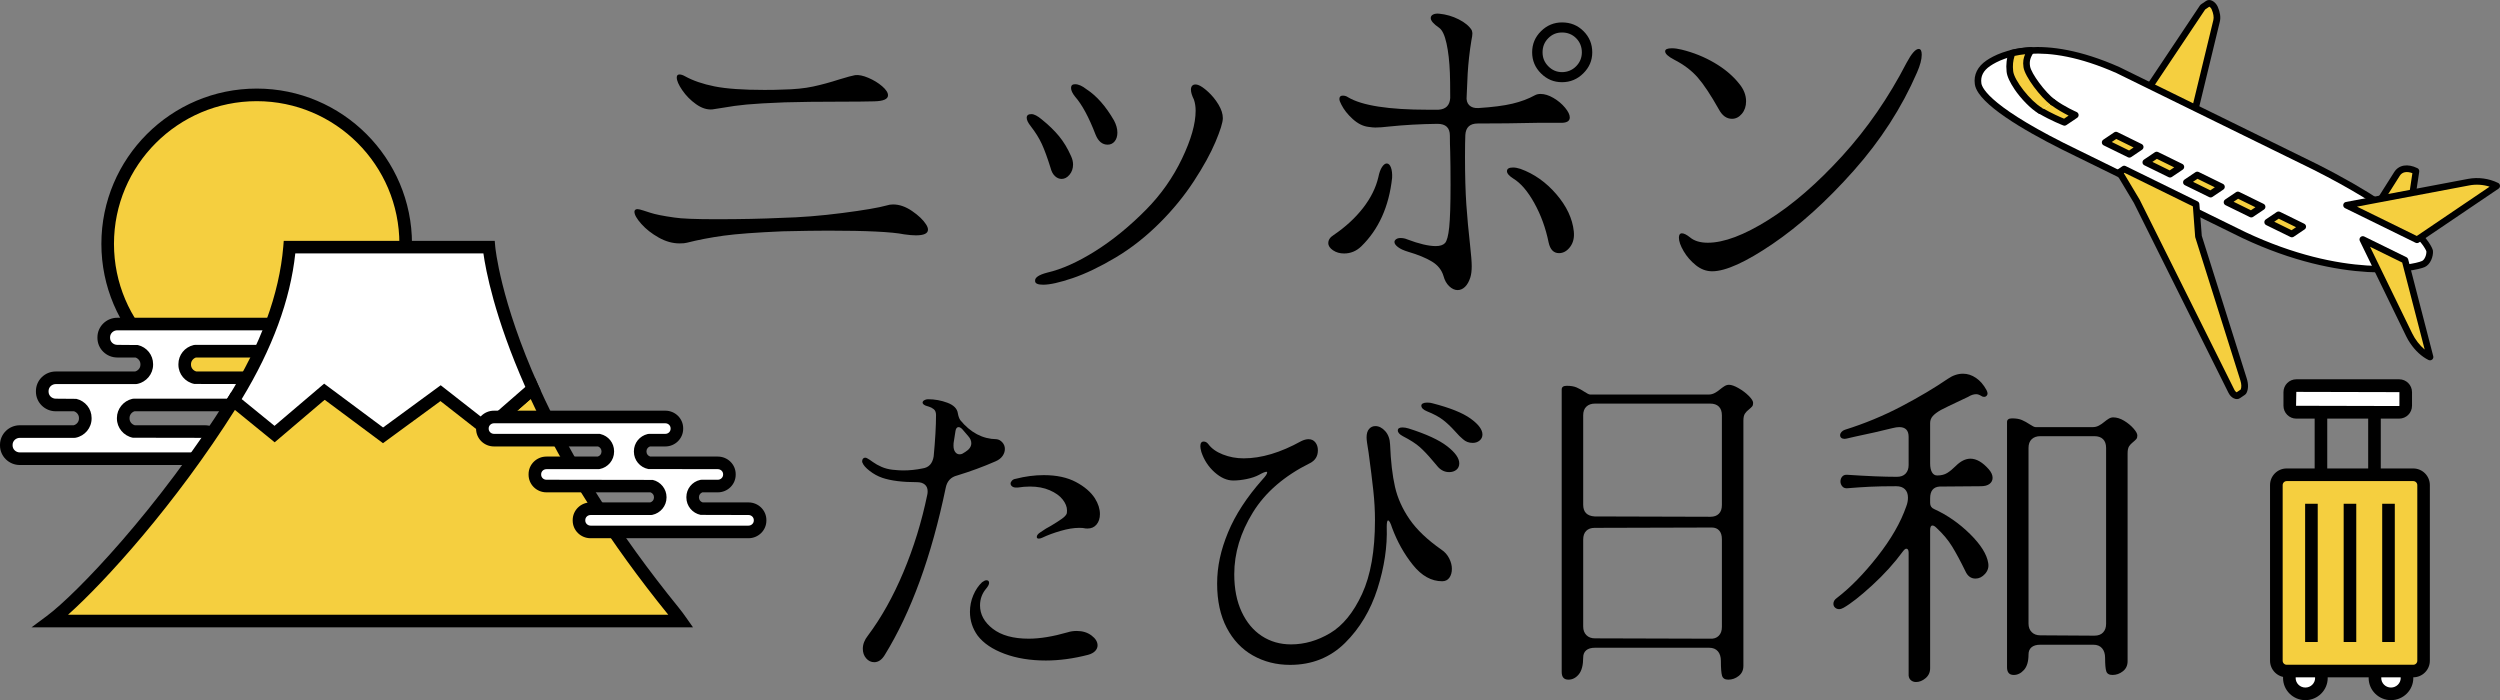 <?xml version="1.0" encoding="UTF-8"?> <svg xmlns="http://www.w3.org/2000/svg" id="uuid-da5651f5-6736-49b2-abe2-5b2c53471e7c" data-name="レイヤー 2" viewBox="0 0 595.52 166.78"><rect x="0" y="0" width="595.52" height="166.78" fill="#808080" stroke="none"/><defs><style> .uuid-49aebaa8-e51a-4892-b773-064da42a22e0 { fill: #fff; } .uuid-0449ea57-89fa-4264-850e-4c07e9ef5665 { isolation: isolate; } .uuid-1737e5b5-564a-40f8-8363-b778fccf01d3 { fill: #f5cf3f; } </style></defs><g id="uuid-470d0b23-432e-41d1-b202-a1a61ab0e14d" data-name="object"><g><g><g><path class="uuid-1737e5b5-564a-40f8-8363-b778fccf01d3" d="M96.64,58.1c0,19.6-15.89,35.5-35.49,35.5s-35.5-15.9-35.5-35.5,15.9-35.49,35.5-35.49,35.49,15.88,35.49,35.49Z"></path><path d="M61.15,95.09c-20.4,0-37-16.6-37-37S40.74,21.1,61.15,21.1s36.99,16.59,36.99,36.99-16.59,37-36.99,37ZM61.15,24.1c-18.75,0-34,15.25-34,33.99s15.25,34,34,34,33.99-15.25,33.99-34-15.25-33.99-33.99-33.99Z"></path></g><g class="uuid-0449ea57-89fa-4264-850e-4c07e9ef5665"><path class="uuid-49aebaa8-e51a-4892-b773-064da42a22e0" d="M4.73,102.8h13c1.47-.3,2.58-1.58,2.58-3.1v-.15c0-1.49-1.06-2.74-2.48-3.08h-4.54c-1.78,0-3.23-1.42-3.23-3.16v-.16c0-1.74,1.45-3.16,3.23-3.16h19.06c1.49-.29,2.6-1.57,2.6-3.1v-.15c0-1.48-1.06-2.74-2.48-3.08h-4.53c-1.79,0-3.23-1.42-3.23-3.16v-.15c0-1.74,1.45-3.16,3.23-3.16h47.83c1.78,0,3.23,1.43,3.23,3.16v.15c0,1.74-1.45,3.16-3.23,3.16h-29.29c-1.42.33-2.48,1.59-2.48,3.08v.15c0,1.53,1.12,2.82,2.6,3.1h14.53c1.78,0,3.22,1.42,3.22,3.16v.16c0,1.74-1.45,3.16-3.22,3.16h-29.3c-1.41.33-2.48,1.59-2.48,3.08v.15c0,1.52,1.11,2.8,2.58,3.1h16.87c1.78,0,3.23,1.42,3.23,3.16v.15c0,1.74-1.46,3.16-3.23,3.16H4.73c-1.78,0-3.23-1.42-3.23-3.16v-.15c0-1.74,1.46-3.16,3.23-3.16Z"></path><path d="M48.82,110.77H4.73c-2.61,0-4.73-2.09-4.73-4.66v-.15c0-2.57,2.12-4.66,4.73-4.66h12.83c.73-.2,1.25-.86,1.25-1.6v-.15c0-.71-.49-1.35-1.18-1.58h-4.34c-2.61,0-4.73-2.09-4.73-4.66v-.16c0-2.57,2.12-4.66,4.73-4.66h18.89c.74-.2,1.27-.85,1.27-1.6v-.15c0-.71-.49-1.35-1.18-1.58h-4.33c-2.61,0-4.73-2.09-4.73-4.66v-.15c0-2.57,2.12-4.66,4.73-4.66h47.83c2.61,0,4.73,2.09,4.73,4.66v.15c0,2.57-2.12,4.66-4.73,4.66h-29.09c-.69.23-1.18.87-1.18,1.58v.15c0,.75.53,1.4,1.27,1.6h14.37c2.6,0,4.72,2.09,4.72,4.66v.16c0,2.57-2.12,4.66-4.72,4.66h-29.1c-.69.23-1.18.87-1.18,1.58v.15c0,.74.52,1.39,1.26,1.6h16.7c2.61,0,4.73,2.09,4.73,4.66v.15c0,2.57-2.12,4.66-4.73,4.66ZM4.73,104.3c-.96,0-1.73.75-1.73,1.66v.15c0,.92.78,1.66,1.73,1.66h44.08c.96,0,1.73-.75,1.73-1.66v-.15c0-.92-.78-1.66-1.73-1.66l-17.17-.03c-2.19-.44-3.79-2.37-3.79-4.57v-.15c0-2.13,1.53-4.04,3.64-4.54l.34-.04h29.3c.95,0,1.72-.75,1.72-1.66v-.16c0-.91-.77-1.66-1.72-1.66l-14.82-.03c-2.21-.43-3.81-2.35-3.81-4.58v-.15c0-2.17,1.49-4.04,3.64-4.54l.34-.04h29.29c.95,0,1.73-.75,1.73-1.66v-.15c0-.92-.78-1.66-1.73-1.66H27.95c-.96,0-1.73.75-1.73,1.66v.15c0,.92.78,1.66,1.73,1.66l4.88.04c2.14.5,3.64,2.37,3.64,4.54v.15c0,2.22-1.61,4.15-3.82,4.58l-.28.03H13.3c-.95,0-1.73.74-1.73,1.66v.16c0,.92.78,1.66,1.73,1.66l4.88.04c2.14.5,3.64,2.36,3.64,4.54v.15c0,2.21-1.59,4.13-3.78,4.57l-.3.03H4.73Z"></path></g><g><g><path class="uuid-1737e5b5-564a-40f8-8363-b778fccf01d3" d="M160.42,145.57c-16.65-20.5-27.02-38.66-33.47-52.99l-11.07,9.64-8.7-10.8-13.27,9.62-13.66-8.91-16.03,7.72-8.62-4.43c-16.65,26.75-36.74,47.48-43.55,52.52h150.17c-.54-.77-1.14-1.56-1.79-2.37Z"></path><path d="M165.09,149.44H7.5l3.65-2.71c6.94-5.14,26.73-25.7,43.17-52.11l.73-1.17,9.19,4.72,16.12-7.76,13.5,8.81,13.59-9.85,8.61,10.7,11.42-9.94.83,1.84c7.83,17.4,19.02,35.11,33.27,52.66h0c.69.86,1.3,1.66,1.85,2.46l1.66,2.36ZM16.2,146.44h142.99c-13.88-17.11-24.9-34.4-32.78-51.41l-10.73,9.34-8.78-10.91-12.95,9.39-13.82-9.01-15.94,7.68-8.06-4.14c-14.4,22.85-31.23,41.29-39.93,49.06Z"></path></g><g><path class="uuid-49aebaa8-e51a-4892-b773-064da42a22e0" d="M77.28,93.31l13.96,10.39,13.7-10.05,10.94,8.56,11.07-9.64c-9.42-20.94-10.47-33.71-10.47-33.71h-47.5c-1.07,12.78-6.31,25.2-13.37,36.55l9.81,7.99,11.87-10.09Z"></path><path d="M91.23,105.57l-13.89-10.34-11.91,10.13-11.8-9.61.7-1.12c7.78-12.51,12.2-24.58,13.15-35.88l.11-1.38h50.26l.12,1.38c.01.12,1.16,12.81,10.35,33.22l.46,1.01-12.84,11.18-11.02-8.62-13.68,10.03ZM77.22,91.39l14.03,10.44,13.73-10.06,10.86,8.5,9.3-8.1c-7.4-16.71-9.46-28.02-9.99-31.81h-44.81c-1.18,11.04-5.47,22.7-12.77,34.71l7.82,6.37,11.83-10.06Z"></path></g></g><g class="uuid-0449ea57-89fa-4264-850e-4c07e9ef5665"><path class="uuid-49aebaa8-e51a-4892-b773-064da42a22e0" d="M178.3,121.18h-11.1c-1.26-.26-2.2-1.35-2.2-2.65v-.13c0-1.27.9-2.34,2.11-2.62h3.87c1.51,0,2.76-1.21,2.76-2.7v-.13c0-1.48-1.24-2.69-2.76-2.69h-16.27c-1.26-.25-2.22-1.35-2.22-2.65v-.13c0-1.27.9-2.34,2.12-2.63h3.87c1.52,0,2.75-1.21,2.75-2.7v-.13c0-1.48-1.24-2.69-2.75-2.69h-40.82c-1.51,0-2.76,1.22-2.76,2.69v.13c0,1.48,1.25,2.7,2.76,2.7h25c1.21.28,2.12,1.36,2.12,2.63v.13c0,1.3-.96,2.4-2.22,2.65h-12.4c-1.52,0-2.75,1.21-2.75,2.69v.13c0,1.49,1.24,2.7,2.75,2.7h25c1.21.28,2.12,1.35,2.12,2.62v.13c0,1.3-.95,2.39-2.2,2.65h-14.4c-1.51,0-2.76,1.21-2.76,2.7v.13c0,1.48,1.24,2.69,2.76,2.69h37.62c1.52,0,2.76-1.21,2.76-2.69v-.13c0-1.49-1.24-2.7-2.76-2.7Z"></path><path d="M178.3,128.21h-37.62c-2.35,0-4.26-1.88-4.26-4.2v-.13c0-2.31,1.91-4.2,4.26-4.2h14.22c.52-.16.88-.62.88-1.15v-.13c0-.5-.34-.95-.83-1.12h-24.79c-2.35,0-4.25-1.88-4.25-4.2v-.13c0-2.31,1.91-4.19,4.25-4.19h12.23c.52-.15.89-.62.89-1.15v-.13c0-.5-.34-.95-.82-1.13h-24.79c-2.35,0-4.26-1.88-4.26-4.2v-.13c0-2.31,1.91-4.19,4.26-4.19h40.82c2.35,0,4.25,1.88,4.25,4.19v.13c0,2.31-1.91,4.2-4.25,4.2h-3.66c-.49.17-.83.62-.83,1.13v.13c0,.53.37.99.89,1.15h16.1c2.35,0,4.26,1.88,4.26,4.19v.13c0,2.32-1.91,4.2-4.26,4.2h-3.67c-.48.17-.82.62-.82,1.12v.13c0,.52.36.99.88,1.15h10.92c2.35,0,4.26,1.88,4.26,4.2v.13c0,2.31-1.91,4.2-4.26,4.2ZM140.68,122.68c-.69,0-1.26.54-1.26,1.2v.13c0,.65.58,1.2,1.26,1.2h37.62c.68,0,1.26-.55,1.26-1.2v-.13c0-.66-.57-1.2-1.26-1.2l-11.4-.03c-1.97-.4-3.4-2.13-3.4-4.12v-.13c0-1.96,1.35-3.64,3.28-4.08l.34-.04h3.87c.68,0,1.26-.55,1.26-1.2v-.13c0-.65-.58-1.19-1.26-1.19l-16.56-.03c-1.99-.39-3.43-2.12-3.43-4.12v-.13c0-1.95,1.35-3.63,3.28-4.09l.34-.04h3.87c.69,0,1.25-.54,1.25-1.2v-.13c0-.65-.57-1.19-1.25-1.19h-40.82c-.68,0-1.26.55-1.26,1.19v.13c0,.65.58,1.2,1.26,1.2h25.17l.17.04c1.93.45,3.27,2.13,3.27,4.09v.13c0,2-1.44,3.73-3.43,4.12l-.29.03h-12.4c-.69,0-1.25.54-1.25,1.19v.13c0,.66.56,1.2,1.25,1.2l25.33.04c1.9.44,3.28,2.16,3.28,4.08v.13c0,1.98-1.43,3.71-3.4,4.12l-.3.03h-14.4Z"></path></g></g><g><path d="M161.85,57.98c-1.65,0-3.31-.47-4.96-1.4-1.65-.93-3.03-2.01-4.12-3.24-1.09-1.23-1.64-2.19-1.64-2.88,0-.27.11-.45.32-.56.21-.11.53-.11.96,0,.43.11,1.24.36,2.44.76,1.2.4,3.13.79,5.8,1.16,1.65.27,5.01.4,10.08.4,5.76,0,10.88-.11,15.36-.32,4.53-.11,9.39-.49,14.56-1.16,5.17-.67,8.69-1.27,10.56-1.8.48-.16.99-.24,1.52-.24,1.49,0,3,.52,4.52,1.56,1.52,1.04,2.63,2.09,3.32,3.16.32.48.48.91.48,1.28,0,.91-.96,1.36-2.88,1.36-.75,0-1.68-.08-2.8-.24-2.93-.59-8.96-.88-18.08-.88-2.45,0-6.08.05-10.88.16-6.24.27-10.92.61-14.04,1.04-3.12.43-6.04.99-8.76,1.68-.37.11-.96.16-1.76.16ZM165.81,24.82c-1.31-.93-2.4-2.04-3.28-3.32-.88-1.28-1.32-2.29-1.32-3.04,0-.48.21-.72.64-.72.37,0,.8.13,1.28.4,1.92,1.07,4.28,1.88,7.08,2.44,2.8.56,6.76.84,11.88.84,1.81,0,3.23-.03,4.24-.08,2.88-.05,5.32-.29,7.32-.72s4.07-.99,6.2-1.68c1.92-.59,3.2-.93,3.84-1.04.85-.11,1.91.11,3.16.64,1.25.53,2.35,1.2,3.28,2,.93.8,1.4,1.52,1.4,2.16,0,.91-1.09,1.39-3.28,1.44-1.92.05-4.67.08-8.24.08-4.96,0-9.33.05-13.12.16-4.05.16-7.07.33-9.04.52-1.97.19-3.84.44-5.6.76-1.28.21-2.13.35-2.56.4-1.28.11-2.57-.31-3.88-1.24Z"></path><path d="M251.29,41.94c-.48-.45-.83-1.11-1.04-1.96-.75-2.4-1.44-4.29-2.08-5.68s-1.52-2.8-2.64-4.24c-.64-.8-.96-1.47-.96-2,0-.59.37-.88,1.12-.88.64,0,1.47.43,2.48,1.28,1.65,1.33,3.03,2.67,4.12,4,1.09,1.33,2.04,2.91,2.84,4.72.32.69.48,1.36.48,2,0,.96-.28,1.77-.84,2.44s-1.19,1-1.88,1c-.59,0-1.12-.23-1.6-.68ZM246.57,66.94c-.11-.8.85-1.47,2.88-2,3.47-.8,7.28-2.51,11.44-5.12,4.16-2.61,8.21-5.92,12.16-9.92,3.52-3.57,6.36-7.61,8.52-12.12s3.24-8.31,3.24-11.4c0-.96-.13-1.84-.4-2.64-.48-.96-.72-1.76-.72-2.4,0-.48.15-.83.44-1.04.29-.21.71-.24,1.24-.08.64.21,1.44.76,2.4,1.64.96.88,1.79,1.89,2.48,3.04.69,1.15,1.04,2.23,1.04,3.24s-.59,2.91-1.76,5.68c-1.17,2.77-2.89,5.89-5.16,9.36-2.27,3.47-4.95,6.75-8.04,9.84-3.36,3.36-6.91,6.15-10.64,8.36-3.73,2.21-7.13,3.84-10.2,4.88-3.07,1.04-5.4,1.56-7,1.56-1.28,0-1.92-.29-1.92-.88ZM260.97,32.06c-1.6-4.16-3.23-7.17-4.88-9.04-.64-.8-.96-1.49-.96-2.08s.32-.88.96-.88c.8,0,1.71.4,2.72,1.2,2.4,1.55,4.59,4.03,6.56,7.44.53,1.01.8,1.97.8,2.88,0,.85-.21,1.55-.64,2.08-.43.53-.99.8-1.68.8-1.28,0-2.24-.8-2.88-2.4Z"></path><path d="M320.17,60.38c-1.01,0-1.89-.25-2.64-.76-.75-.51-1.12-1.08-1.12-1.72,0-.75.43-1.39,1.28-1.92,2.83-1.92,5.16-4.07,7-6.44,1.84-2.37,3.05-4.81,3.64-7.32.21-1.07.51-1.88.88-2.44.37-.56.75-.84,1.12-.84.43,0,.76.32,1,.96.24.64.33,1.47.28,2.48-.75,6.83-3.2,12.27-7.36,16.32-1.17,1.12-2.53,1.68-4.08,1.68ZM348.97,68.34c-.53.51-1.12.76-1.76.76-.69,0-1.36-.31-2-.92-.64-.61-1.09-1.43-1.36-2.44-.43-1.44-1.35-2.59-2.76-3.44-1.41-.85-3.29-1.63-5.64-2.32-1.07-.32-1.88-.69-2.44-1.12-.56-.43-.84-.83-.84-1.2,0-.27.13-.49.4-.68.27-.19.61-.28,1.04-.28.59,0,1.12.11,1.6.32,2.83,1.07,5.09,1.6,6.8,1.6,1.01,0,1.75-.24,2.2-.72.45-.48.79-1.73,1-3.76.21-2.03.32-5.39.32-10.08,0-3.25-.03-5.87-.08-7.84-.05-1.23-.08-2.53-.08-3.92,0-1.87-.99-2.8-2.96-2.8-4.11.05-7.95.27-11.52.64-1.33.16-2.43.24-3.28.24-.37,0-.93-.05-1.68-.16-1.28-.16-2.52-.79-3.72-1.88-1.2-1.09-2.09-2.23-2.68-3.4-.32-.59-.48-1.04-.48-1.36,0-.53.27-.8.8-.8.48,0,.91.13,1.28.4,3.31,1.97,9.65,2.96,19.04,2.96h2.48c1.76-.11,2.69-1.04,2.8-2.8,0-2.83-.03-4.83-.08-6-.11-2.72-.37-5.05-.8-7-.43-1.95-1.01-3.19-1.76-3.72-1.33-.91-2-1.68-2-2.32,0-.37.19-.65.56-.84.37-.19.85-.25,1.44-.2,1.65.16,3.21.61,4.68,1.36,1.47.75,2.49,1.6,3.08,2.56.11.32.16.59.16.8,0,.37-.08.93-.24,1.68-.43,2.61-.72,5.23-.88,7.84l-.24,5.36c-.11.96.09,1.69.6,2.2.51.51,1.24.73,2.2.68,3.36-.21,6.05-.56,8.08-1.04,2.03-.48,3.81-1.15,5.36-2,.37-.21.83-.32,1.36-.32.96,0,1.99.32,3.08.96,1.09.64,2.01,1.41,2.76,2.32.75.91,1.12,1.68,1.12,2.32,0,.91-.77,1.33-2.32,1.28h-5.44c-4.8.11-9.52.16-14.16.16-1.87,0-2.85.91-2.96,2.72-.05,1.17-.08,2.91-.08,5.2,0,4.53.11,8.33.32,11.4.21,3.07.51,6.25.88,9.56.27,2.4.4,4.11.4,5.12,0,1.07-.11,1.95-.32,2.64-.32,1.01-.75,1.77-1.28,2.28ZM365.49,48.38c-1.57-2.83-3.24-4.77-5-5.84-1.01-.64-1.52-1.23-1.52-1.76,0-.59.48-.88,1.44-.88.53,0,1.12.11,1.76.32,3.25,1.17,6.11,3.19,8.56,6.04,2.45,2.85,3.84,5.8,4.16,8.84.16,1.49-.13,2.73-.88,3.72-.75.99-1.63,1.48-2.64,1.48-1.28,0-2.11-.85-2.48-2.56-.69-3.41-1.83-6.53-3.4-9.36ZM367.09,17.5c-1.41-1.39-2.12-3.07-2.12-5.04s.71-3.65,2.12-5.04c1.41-1.39,3.08-2.08,5-2.08,2.03,0,3.73.69,5.12,2.08,1.39,1.39,2.08,3.07,2.08,5.04s-.71,3.59-2.12,5c-1.41,1.41-3.11,2.12-5.08,2.12s-3.59-.69-5-2.08ZM375.45,15.78c.91-.93,1.36-2.04,1.36-3.32s-.45-2.45-1.36-3.36c-.91-.91-2.03-1.36-3.36-1.36s-2.37.45-3.28,1.36c-.91.91-1.36,2.03-1.36,3.36s.45,2.39,1.36,3.32c.91.93,2,1.4,3.28,1.4s2.45-.47,3.36-1.4Z"></path><path d="M404.41,18.46c-1.44-1.65-3.31-3.07-5.6-4.24-1.44-.75-2.16-1.41-2.16-2,0-.48.53-.72,1.6-.72.69,0,1.47.11,2.32.32,2.83.69,5.44,1.75,7.84,3.16,2.4,1.41,4.35,3.05,5.84,4.92,1.12,1.33,1.68,2.75,1.68,4.24,0,1.17-.33,2.16-1,2.96-.67.8-1.45,1.2-2.36,1.2-1.28,0-2.32-.75-3.12-2.24-1.92-3.41-3.6-5.95-5.04-7.6ZM403.97,63.18c-1.2-.96-2.17-2.08-2.92-3.36-.75-1.28-1.12-2.35-1.12-3.2,0-.69.24-1.04.72-1.04s1.12.32,1.92.96c1.01.85,2.43,1.28,4.24,1.28,3.84,0,8.65-1.81,14.44-5.44,5.79-3.63,11.65-8.71,17.6-15.24,5.95-6.53,11.05-13.93,15.32-22.2,1.17-2.19,2.13-3.28,2.88-3.28.48,0,.72.45.72,1.36,0,1.12-.37,2.53-1.12,4.24-3.63,8.37-8.67,16.19-15.12,23.44-6.45,7.25-12.88,13.05-19.28,17.4-6.4,4.35-11.2,6.52-14.4,6.52-1.39,0-2.68-.48-3.88-1.44Z"></path><path d="M205.37,109.9c0-.27.07-.48.2-.64.13-.16.31-.24.52-.24s.43.08.64.24c.21.11.61.37,1.2.8.59.43,1.28.81,2.08,1.16.8.35,1.68.57,2.64.68,1.07.11,1.89.16,2.48.16,1.55,0,3.09-.16,4.64-.48,1.49-.21,2.37-1.17,2.64-2.88.37-3.95.56-7.23.56-9.84,0-.64-.19-1.11-.56-1.4-.37-.29-.76-.49-1.16-.6-.4-.11-.65-.19-.76-.24-.48-.21-.72-.45-.72-.72,0-.21.13-.4.4-.56.27-.16.56-.24.88-.24,1.6,0,3.15.28,4.64.84,1.49.56,2.32,1.4,2.48,2.52.11.64.29,1.17.56,1.6,2.45,2.99,5.33,4.51,8.64,4.56.53.05,1,.31,1.4.76.4.45.6.97.6,1.56s-.19,1.15-.56,1.68c-.37.53-.93.96-1.68,1.28-2.93,1.28-5.97,2.4-9.12,3.36-1.49.37-2.4,1.33-2.72,2.88-3.41,16.43-8.27,29.73-14.56,39.92-.69,1.12-1.52,1.68-2.48,1.68-.75,0-1.39-.31-1.92-.92-.53-.61-.8-1.37-.8-2.28,0-1.07.4-2.11,1.2-3.12,3.2-4.27,6.03-9.32,8.48-15.16,2.45-5.84,4.35-11.99,5.68-18.44.05-.21.08-.48.08-.8,0-.69-.23-1.23-.68-1.6-.45-.37-1.05-.56-1.8-.56-3.52,0-6.29-.35-8.32-1.04-1.07-.37-2.07-.92-3-1.64-.93-.72-1.51-1.37-1.72-1.96-.05-.05-.08-.16-.08-.32ZM227.21,105.18c-.05.21-.08.53-.08.96,0,.64.13,1.15.4,1.52.27.37.61.56,1.04.56.37,0,.69-.11.96-.32l.4-.24c.96-.59,1.44-1.28,1.44-2.08,0-.59-.24-1.15-.72-1.68l-1.44-1.68c-.32-.32-.61-.48-.88-.48-.37,0-.61.29-.72.88l-.4,2.56ZM231.05,145.74c0-1.39.27-2.71.8-3.96.53-1.25,1.23-2.28,2.08-3.08.43-.32.77-.48,1.04-.48.43,0,.64.21.64.64,0,.32-.21.75-.64,1.28-1.01,1.17-1.52,2.53-1.52,4.08,0,2.13,1.01,3.99,3.04,5.56,2.03,1.57,4.88,2.36,8.56,2.36,2.67,0,5.76-.51,9.28-1.52.64-.21,1.36-.32,2.16-.32,1.39,0,2.56.36,3.52,1.08s1.44,1.51,1.44,2.36c0,.48-.19.92-.56,1.32-.37.4-.93.71-1.68.92-3.52.91-6.88,1.36-10.08,1.36-3.68,0-6.96-.53-9.84-1.6-2.88-1.07-5.01-2.51-6.4-4.32-1.23-1.71-1.84-3.6-1.84-5.68ZM248.65,113.18c3.04,0,5.59.55,7.64,1.64,2.05,1.09,3.56,2.39,4.52,3.88.8,1.28,1.2,2.53,1.2,3.76,0,1.01-.27,1.84-.8,2.48-.53.64-1.25.96-2.16.96-.37,0-.64-.03-.8-.08-.21-.05-.61-.08-1.2-.08-1.28,0-2.75.24-4.4.72-1.65.48-3.09,1.01-4.32,1.6-.32.16-.61.24-.88.24-.32,0-.48-.13-.48-.4,0-.37.29-.75.88-1.12.91-.64,1.73-1.15,2.48-1.52,1.07-.64,1.92-1.19,2.56-1.64.64-.45,1.04-.87,1.2-1.24.05-.16.08-.43.08-.8,0-.85-.35-1.72-1.04-2.6-.69-.88-1.72-1.61-3.08-2.2s-2.92-.88-4.68-.88c-.96,0-1.95.08-2.96.24h-.4c-.37,0-.68-.09-.92-.28-.24-.19-.36-.41-.36-.68,0-.21.11-.44.32-.68.21-.24.51-.39.88-.44,2.29-.59,4.53-.88,6.72-.88Z"></path><path d="M298.45,156.14c-2.64-1.49-4.72-3.69-6.24-6.6-1.52-2.91-2.28-6.41-2.28-10.52s.87-8.01,2.6-12.2c1.73-4.19,4.47-8.39,8.2-12.6.75-.8,1.12-1.36,1.12-1.68,0-.11-.05-.16-.16-.16-.32,0-.91.24-1.76.72-.8.43-1.77.76-2.92,1-1.15.24-2.23.36-3.24.36-1.49,0-2.97-.65-4.44-1.96-1.47-1.31-2.52-2.92-3.16-4.84-.16-.59-.24-1.04-.24-1.36,0-.75.27-1.12.8-1.12.43,0,.8.21,1.12.64.75,1.01,1.89,1.83,3.44,2.44,1.55.61,3.2.92,4.96.92,4.21,0,8.77-1.36,13.68-4.08.64-.32,1.23-.48,1.76-.48.69,0,1.24.25,1.64.76.4.51.6,1.13.6,1.88,0,1.39-.61,2.4-1.84,3.04-6.13,3.04-10.68,6.96-13.64,11.76-2.96,4.8-4.44,9.71-4.44,14.72,0,3.47.59,6.45,1.76,8.96,1.17,2.51,2.77,4.43,4.8,5.76,2.03,1.33,4.35,2,6.96,2,3.2,0,6.31-.89,9.32-2.68,3.01-1.79,5.55-4.89,7.6-9.32,2.05-4.43,3.08-10.29,3.08-17.6,0-2.24-.13-4.6-.4-7.08-.27-2.48-.64-5.48-1.12-9-.32-1.87-.48-3.07-.48-3.6,0-.91.2-1.59.6-2.04.4-.45.89-.68,1.48-.68.85,0,1.64.4,2.36,1.2.72.8,1.11,1.87,1.16,3.2.16,4,.55,7.35,1.16,10.04.61,2.69,1.77,5.28,3.48,7.76,1.71,2.48,4.24,4.89,7.6,7.24.8.53,1.41,1.23,1.84,2.08.43.85.64,1.68.64,2.48,0,.85-.2,1.56-.6,2.12-.4.56-.97.84-1.72.84-2.56,0-4.88-1.29-6.96-3.88-2.08-2.59-3.73-5.53-4.96-8.84-.37-1.17-.69-1.76-.96-1.76-.21,0-.32.51-.32,1.52.16,4.69-.57,9.6-2.2,14.72-1.63,5.12-4.2,9.43-7.72,12.92s-7.89,5.24-13.12,5.24c-3.25,0-6.2-.75-8.84-2.24ZM344.73,106.3c1.92,1.49,2.88,2.85,2.88,4.08,0,.64-.23,1.15-.68,1.52-.45.37-1.03.56-1.72.56-1.01,0-1.89-.4-2.64-1.2-.85-1.01-1.31-1.55-1.36-1.6-1.07-1.28-2.07-2.33-3-3.16-.93-.83-2.28-1.69-4.04-2.6-.8-.43-1.2-.88-1.2-1.36s.37-.72,1.12-.72c.43,0,.91.08,1.44.24,4.21,1.33,7.28,2.75,9.2,4.24ZM350.29,99.7c1.89,1.36,2.84,2.63,2.84,3.8,0,.59-.23,1.07-.68,1.44-.45.38-1,.56-1.64.56-.91,0-1.68-.29-2.32-.88-.48-.37-1.12-1.01-1.92-1.92-.96-1.07-1.91-1.96-2.84-2.68-.93-.72-2.2-1.4-3.8-2.04-.91-.37-1.36-.83-1.36-1.36,0-.21.12-.39.36-.52.24-.13.57-.2,1-.2.53,0,.96.05,1.28.16,4.16,1.07,7.19,2.28,9.08,3.64Z"></path><path d="M372.01,92.78c0-.59.4-.88,1.2-.88.96,0,1.75.13,2.36.4.61.27,1.24.61,1.88,1.04.64.43,1.09.64,1.36.64h28.24c.48,0,.95-.12,1.4-.36.45-.24.87-.52,1.24-.84.32-.27.67-.52,1.04-.76.37-.24.75-.36,1.12-.36.59,0,1.35.27,2.28.8.93.53,1.75,1.15,2.44,1.84.69.69,1.04,1.25,1.04,1.68,0,.37-.08.65-.24.84-.16.19-.4.41-.72.68-.43.32-.76.67-1,1.04-.24.37-.36.93-.36,1.68v58.4c0,1.01-.37,1.81-1.12,2.4-.75.59-1.57.88-2.48.88-.8,0-1.29-.31-1.48-.92-.19-.61-.28-1.8-.28-3.56,0-.96-.24-1.72-.72-2.28-.48-.56-1.17-.84-2.08-.84h-27.2c-.91,0-1.6.2-2.08.6-.48.4-.72.97-.72,1.72,0,1.81-.35,3.15-1.04,4-.69.85-1.52,1.28-2.48,1.28-1.07,0-1.6-.61-1.6-1.84v-67.28ZM377.13,120.22c0,1.76.91,2.69,2.72,2.8l27.6.08c.85,0,1.52-.24,2-.72s.72-1.17.72-2.08v-21.36c0-.91-.24-1.6-.72-2.08-.48-.48-1.17-.72-2.08-.72h-27.44c-.85,0-1.53.24-2.04.72-.51.48-.76,1.17-.76,2.08v21.28ZM379.85,125.74c-.85,0-1.52.24-2,.72-.48.48-.72,1.17-.72,2.08v20.72c0,.85.25,1.53.76,2.04.51.51,1.19.76,2.04.76l27.44.08c.85.05,1.53-.17,2.04-.68.51-.51.76-1.21.76-2.12v-20.88c0-.91-.21-1.6-.64-2.08-.43-.48-1.01-.72-1.76-.72l-27.92.08Z"></path><path d="M447.21,132.58c3.25-4.13,5.55-8.12,6.88-11.96.27-.69.4-1.39.4-2.08,0-.85-.24-1.52-.72-2s-1.17-.72-2.08-.72c-2.45,0-4.52.04-6.2.12-1.68.08-3.48.2-5.4.36-.53.05-.95-.09-1.24-.44-.29-.35-.44-.73-.44-1.16,0-.48.15-.88.44-1.2.29-.32.71-.45,1.24-.4,4.8.32,8.72.48,11.76.48.91,0,1.6-.25,2.08-.76.48-.51.72-1.19.72-2.04v-6.72c0-1.55-.75-2.32-2.24-2.32-.43,0-.96.08-1.6.24-2.77.69-5.71,1.36-8.8,2l-2.08.48-.48.08c-.37,0-.65-.08-.84-.24-.19-.16-.28-.37-.28-.64s.11-.52.32-.76c.21-.24.48-.41.8-.52,4.75-1.49,9.23-3.35,13.44-5.56,4.21-2.21,7.92-4.41,11.12-6.6,1.17-.8,2.37-1.2,3.6-1.2,1.07,0,2.09.33,3.08,1,.99.67,1.83,1.64,2.52,2.92.16.32.24.59.24.8s-.08.4-.24.56c-.16.16-.35.24-.56.24-.27,0-.51-.08-.72-.24-.43-.27-.83-.4-1.2-.4-.59,0-1.23.21-1.92.64l-3.04,1.44c-.53.27-1.09.53-1.68.8-.59.27-1.17.56-1.76.88-.85.48-1.49.96-1.92,1.44-.43.48-.64,1.04-.64,1.68v9.6c0,.91.15,1.61.44,2.12.29.51.71.76,1.24.76.96,0,1.76-.2,2.4-.6.64-.4,1.31-.95,2-1.64,1.17-1.17,2.35-1.76,3.52-1.76,1.44,0,2.91.85,4.4,2.56.59.69.88,1.36.88,2,0,.59-.24,1.07-.72,1.44-.48.37-1.17.56-2.08.56l-9.84.08c-1.49.11-2.24,1.04-2.24,2.8v1.12c0,.69.32,1.17.96,1.44,3.15,1.44,6,3.43,8.56,5.96,2.56,2.53,4,4.84,4.32,6.92.16.96-.09,1.81-.76,2.56-.67.75-1.43,1.12-2.28,1.12-1.07,0-1.87-.59-2.4-1.76-1.17-2.4-2.23-4.36-3.16-5.88-.93-1.52-2.17-3-3.72-4.44-.37-.37-.69-.56-.96-.56-.37,0-.56.37-.56,1.12v32.88c0,.96-.36,1.75-1.08,2.36-.72.61-1.48.92-2.28.92-.53,0-.97-.17-1.32-.52-.35-.35-.49-.84-.44-1.48v-28.8c0-.64-.19-.96-.56-.96-.21,0-.48.21-.8.64-2.03,2.77-4.47,5.47-7.32,8.08-2.85,2.61-5.13,4.4-6.84,5.36-.37.21-.72.32-1.04.32-.37,0-.69-.12-.96-.36-.27-.24-.4-.55-.4-.92,0-.53.27-.99.8-1.36,3.2-2.45,6.43-5.75,9.68-9.88ZM500.73,154.42c-.48-.56-1.17-.84-2.08-.84h-12.64c-.91,0-1.6.2-2.08.6-.48.4-.72.97-.72,1.72,0,1.65-.36,2.88-1.08,3.68-.72.8-1.53,1.2-2.44,1.2-1.07,0-1.6-.61-1.6-1.84v-58.4c0-.59.4-.88,1.2-.88.96,0,1.75.13,2.36.4.61.27,1.24.61,1.88,1.04.64.43,1.09.64,1.36.64h13.68c.48,0,.95-.12,1.4-.36.45-.24.87-.52,1.24-.84.32-.27.67-.52,1.04-.76.37-.24.75-.36,1.12-.36.85,0,1.72.27,2.6.8s1.63,1.15,2.24,1.84c.61.69.92,1.25.92,1.68,0,.37-.08.65-.24.84-.16.19-.4.41-.72.68-.43.32-.76.67-1,1.04-.24.37-.36.93-.36,1.68v49.52c0,1.01-.37,1.81-1.12,2.4-.75.59-1.57.88-2.48.88-.8,0-1.29-.29-1.48-.88-.19-.59-.28-1.65-.28-3.2,0-.96-.24-1.72-.72-2.28ZM483.21,148.54c0,.85.25,1.53.76,2.04.51.51,1.19.76,2.04.76l12.88.08c.91,0,1.6-.25,2.08-.76.48-.51.72-1.19.72-2.04v-41.92c0-.91-.24-1.6-.72-2.08s-1.17-.72-2.08-.72h-12.88c-.85,0-1.53.24-2.04.72-.51.48-.76,1.17-.76,2.08v41.84Z"></path></g><g><g><g><path class="uuid-1737e5b5-564a-40f8-8363-b778fccf01d3" d="M522.35,38.38l-.58-7.65,6.24-25.76c.2-.84.04-1.93-.45-3.04-.2-.45-.56-.85-.94-1.04-.27-.13-.51-.14-.68-.02l-1.15.78c-.05.03-.09.08-.13.13l-17.19,25.74-3.39,3.24,17.12,8.4,1.15-.78Z"></path><path d="M503.43,31.21c-.06-.1-.11-.21-.13-.32-.04-.26.05-.51.24-.69l3.33-3.18,17.14-25.67c.09-.14.21-.26.35-.35l1.15-.78c.41-.28.95-.29,1.47-.03.54.27,1.03.8,1.31,1.43.56,1.27.74,2.53.49,3.54l-6.21,25.64.57,7.53c.02.28-.11.56-.35.71l-1.15.78c-.23.16-.54.18-.79.06l-17.12-8.4c-.13-.06-.23-.15-.31-.27ZM525.28,2.27l-17.16,25.69s-.07.09-.11.13l-2.57,2.46,15.69,7.7.39-.27-.54-7.2c0-.08,0-.17.02-.25l6.24-25.76c.16-.66.01-1.59-.4-2.53-.14-.33-.39-.57-.56-.65,0,0,0,0,0,0l-.99.67Z"></path></g><g><path class="uuid-1737e5b5-564a-40f8-8363-b778fccf01d3" d="M572.7,59.53l-10.04-4.93,8.33-13.17c.86-1.36,2.58-1.61,4.53-.66h0l-2.82,18.76Z"></path><path d="M562,55.04c-.05-.07-.08-.15-.11-.23-.06-.22-.03-.45.09-.64l8.33-13.17c1.09-1.72,3.21-2.09,5.54-.94.31.15.48.49.43.83l-2.82,18.76c-.04.25-.19.47-.41.58-.22.12-.49.12-.71,0l-10.04-4.93c-.12-.06-.23-.15-.31-.27ZM574.65,41.25c-1.33-.5-2.43-.29-2.99.6l-7.86,12.43,8.28,4.06,2.57-17.09Z"></path></g></g><g><path class="uuid-49aebaa8-e51a-4892-b773-064da42a22e0" d="M577.29,62.88c-2.66,1.23-19.59,4.04-42.74-6.87l-39.62-19.45c-16.26-7.82-23.3-13.45-23.73-16.62-.3-2.24.84-3.8,2.44-4.89,2.25-1.52,11.46-6.94,30.86,1.63l46.88,23c24.5,12.34,27.35,19.53,27.4,20.1.08,1.1-.49,2.63-1.48,3.09Z"></path><path d="M471.32,22.17c-.5-.74-.81-1.45-.9-2.12-.31-2.26.66-4.21,2.78-5.65,3.34-2.26,13.1-6.62,31.62,1.56l46.9,23.02c26.56,13.38,27.83,20.68,27.83,20.75.11,1.38-.6,3.25-1.93,3.87,0,0,0,0,0,0-2.39,1.11-19.58,4.36-43.41-6.87l-39.63-19.45c-9.21-4.43-20.06-10.37-23.26-15.1ZM577.35,58.71c-1.66-2.45-7.41-8.78-26.33-18.31l-46.87-23c-17.78-7.86-26.95-3.8-30.07-1.69-1.64,1.11-2.33,2.46-2.1,4.13.17,1.21,2.33,5.93,23.29,16.01l39.63,19.45c23.27,10.97,39.77,7.92,42.06,6.86h0c.58-.27,1.09-1.42,1.02-2.31,0,0-.13-.39-.64-1.15ZM577.29,62.88h0s0,0,0,0Z"></path></g><g><g><path class="uuid-1737e5b5-564a-40f8-8363-b778fccf01d3" d="M558.96,48.88l16.8,8.24,18.97-12.83h0c-2.07-1.01-4.4-1.33-6.65-.91l-29.11,5.5Z"></path><path d="M558.31,49.33c-.11-.16-.16-.35-.13-.55.05-.34.3-.61.64-.67l29.11-5.5c2.4-.45,4.94-.11,7.15.97.25.12.42.37.44.65.02.28-.11.55-.35.71l-18.97,12.83c-.23.16-.54.18-.79.06l-16.79-8.24c-.13-.06-.23-.16-.31-.27ZM593.06,44.47c-1.56-.5-3.23-.61-4.83-.31l-26.78,5.06,14.25,6.99,17.36-11.75Z"></path></g><g><path class="uuid-1737e5b5-564a-40f8-8363-b778fccf01d3" d="M572.89,61.99l-10.04-4.93,11.03,22.68c1.14,2.35,3.03,4.37,4.98,5.32h0l-5.97-23.07Z"></path><path d="M574.15,81.79c-.37-.54-.7-1.11-.99-1.71l-11.03-22.68c-.15-.3-.09-.67.15-.91.24-.24.6-.3.91-.15l10.04,4.93c.21.1.36.29.42.51l5.97,23.07c.08.3-.03.62-.27.81-.24.19-.57.23-.85.1-1.62-.79-3.17-2.22-4.35-3.98ZM564.56,58.78l10.03,20.61c.73,1.51,1.81,2.88,2.99,3.88l-5.36-20.73-7.65-3.75Z"></path></g><g><path class="uuid-1737e5b5-564a-40f8-8363-b778fccf01d3" d="M534.44,93.22c.35-.7.36-1.71,0-2.81l-10.75-34.1-.58-7.65-17.12-8.4-1.15.78,4.16,6.95,22.53,45.23c.21.42.55.78.89.95.27.13.52.14.69.02l1.15-.78c.07-.04.12-.11.16-.19Z"></path><path d="M531.05,93.93c-.08-.11-.15-.23-.21-.36l-22.53-45.23-4.13-6.89c-.22-.36-.11-.83.23-1.06l1.15-.78c.23-.16.54-.18.79-.05l17.12,8.4c.25.12.42.37.44.65l.57,7.56,10.72,34.01c.41,1.31.39,2.52-.06,3.41-.1.2-.25.36-.42.48l-1.15.78c-.41.28-.95.29-1.48.03-.39-.19-.77-.53-1.04-.95ZM505.92,41.27l3.77,6.31,22.56,45.28c.15.3.38.51.53.59,0,0,0,0,0,0l.97-.66c.22-.5.2-1.3-.07-2.15l-10.75-34.1c-.02-.06-.03-.12-.03-.18l-.54-7.2-16.3-8-.15.1ZM533.73,92.86h0s0,0,0,0Z"></path></g></g><g><g><polygon class="uuid-1737e5b5-564a-40f8-8363-b778fccf01d3" points="507.23 36.76 501.47 33.93 504.04 32.19 509.81 35.01 507.23 36.76"></polygon><path d="M500.81,34.37c-.08-.11-.12-.25-.13-.39-.02-.28.11-.55.35-.71l2.58-1.74c.23-.16.54-.18.79-.05l5.76,2.83c.25.12.42.37.44.65.02.28-.11.55-.35.71l-2.58,1.74c-.23.16-.54.18-.79.05l-5.76-2.83c-.13-.06-.23-.15-.31-.27ZM504.11,33.1l-1.07.72,4.13,2.03,1.07-.72-4.13-2.03ZM507.23,36.76h0s0,0,0,0Z"></path></g><g><polygon class="uuid-1737e5b5-564a-40f8-8363-b778fccf01d3" points="516.91 41.51 511.14 38.68 513.72 36.93 519.48 39.76 516.91 41.51"></polygon><path d="M510.49,39.12c-.08-.11-.12-.25-.13-.39-.02-.28.11-.55.35-.71l2.58-1.74c.23-.16.54-.18.79-.06l5.77,2.83c.25.12.42.37.44.65.02.28-.11.55-.35.71l-2.58,1.74c-.23.16-.54.18-.79.05l-5.77-2.83c-.13-.06-.23-.15-.31-.27ZM513.78,37.84l-1.07.72,4.13,2.03,1.07-.72-4.13-2.03ZM516.91,41.51h0s0,0,0,0Z"></path></g><g><polygon class="uuid-1737e5b5-564a-40f8-8363-b778fccf01d3" points="526.58 46.25 520.82 43.43 523.39 41.68 529.16 44.51 526.58 46.25"></polygon><path d="M520.16,43.87c-.08-.11-.12-.25-.13-.39-.02-.28.11-.55.35-.71l2.58-1.74c.23-.16.54-.18.79-.06l5.77,2.83c.25.12.42.37.44.65.02.28-.11.55-.35.71l-2.58,1.74c-.23.16-.54.18-.79.05l-5.77-2.83c-.13-.06-.23-.15-.31-.27ZM523.46,42.59l-1.07.72,4.13,2.03,1.07-.72-4.13-2.03ZM526.58,46.25h0s0,0,0,0Z"></path></g><g><polygon class="uuid-1737e5b5-564a-40f8-8363-b778fccf01d3" points="536.26 51 530.49 48.17 533.07 46.43 538.84 49.26 536.26 51"></polygon><path d="M529.84,48.62c-.08-.11-.12-.25-.13-.39-.02-.28.11-.55.35-.71l2.58-1.74c.23-.16.54-.18.79-.05l5.77,2.83c.25.12.42.37.44.65.02.28-.11.55-.35.71l-2.58,1.74c-.23.16-.54.18-.79.05l-5.77-2.83c-.13-.06-.23-.15-.31-.27ZM533.13,47.34l-1.07.72,4.13,2.03,1.07-.72-4.13-2.03ZM536.26,51h0s0,0,0,0Z"></path></g><g><polygon class="uuid-1737e5b5-564a-40f8-8363-b778fccf01d3" points="545.94 55.75 540.17 52.92 542.75 51.18 548.51 54.01 545.94 55.75"></polygon><path d="M539.52,53.36c-.08-.11-.12-.25-.13-.39-.02-.28.11-.55.35-.71l2.58-1.74c.23-.16.54-.18.79-.06l5.77,2.83c.25.12.42.37.44.65.02.28-.11.55-.35.71l-2.58,1.74c-.23.16-.54.18-.79.06l-5.77-2.83c-.13-.06-.23-.15-.31-.27ZM542.81,52.09l-1.07.72,4.13,2.03,1.07-.72-4.13-2.03ZM545.94,55.75h0s0,0,0,0Z"></path></g></g><g><path class="uuid-1737e5b5-564a-40f8-8363-b778fccf01d3" d="M486.01,26.35c2.93,1.74,5.77,2.82,5.77,2.82l2.58-1.74s-2.98-1.29-5.36-3.08l-2.98,2Z"></path><path d="M485.36,26.79c-.17-.25-.19-.57-.03-.85.22-.38.71-.5,1.08-.28,2.23,1.32,4.41,2.26,5.27,2.61l1.08-.73c-1.11-.56-2.78-1.47-4.24-2.57-.35-.26-.42-.76-.16-1.11.26-.35.76-.42,1.11-.16,2.27,1.71,5.17,2.97,5.2,2.98.26.12.44.37.47.65.03.29-.1.57-.34.73l-2.58,1.74c-.21.14-.48.18-.73.08-.12-.05-2.93-1.13-5.89-2.88-.1-.06-.19-.14-.25-.24Z"></path></g><g><path class="uuid-1737e5b5-564a-40f8-8363-b778fccf01d3" d="M482.8,15.89c-.27-1.74.3-2.71.99-3.88-1.62.07-3.12.29-4.49.62-.52,1.38-.7,2.7-.52,4.37.26,2.49,4.3,7.6,7.23,9.34l2.98-2c-2.38-1.79-5.88-6.44-6.19-8.46Z"></path><path d="M479.82,21.17c-1-1.48-1.72-2.95-1.83-4.08-.18-1.74,0-3.2.57-4.73.09-.24.3-.43.55-.49,1.44-.35,3-.57,4.64-.65.29-.01.57.13.71.38.15.25.15.56,0,.81-.67,1.15-1.11,1.9-.89,3.36.26,1.72,3.62,6.25,5.89,7.95.35.26.42.76.16,1.11-.26.35-.76.42-1.11.16-2.42-1.82-6.15-6.68-6.5-8.97-.2-1.32.02-2.26.39-3.1-.87.09-1.71.22-2.51.4-.38,1.16-.48,2.27-.34,3.62.23,2.19,4.07,7.09,6.85,8.74.38.22.5.71.28,1.08-.22.38-.71.5-1.08.28-1.84-1.09-4.19-3.49-5.79-5.86Z"></path></g></g><g><g><ellipse class="uuid-49aebaa8-e51a-4892-b773-064da42a22e0" cx="549.16" cy="161.5" rx="3.82" ry="3.78"></ellipse><path d="M549.16,166.78c-2.94,0-5.32-2.37-5.32-5.28s2.39-5.28,5.32-5.28,5.32,2.37,5.32,5.28-2.39,5.28-5.32,5.28ZM549.16,159.22c-1.28,0-2.32,1.02-2.32,2.28s1.04,2.28,2.32,2.28,2.32-1.02,2.32-2.28-1.04-2.28-2.32-2.28Z"></path></g><g><ellipse class="uuid-49aebaa8-e51a-4892-b773-064da42a22e0" cx="569.55" cy="161.5" rx="3.82" ry="3.78"></ellipse><path d="M569.55,166.78c-2.94,0-5.32-2.37-5.32-5.28s2.39-5.28,5.32-5.28,5.32,2.37,5.32,5.28-2.39,5.28-5.32,5.28ZM569.55,159.22c-1.28,0-2.32,1.02-2.32,2.28s1.04,2.28,2.32,2.28,2.32-1.02,2.32-2.28-1.04-2.28-2.32-2.28Z"></path></g><path d="M567.12,135.85h-15.75v-40.18h15.75v40.18ZM554.37,132.85h9.75v-34.18h-9.75v34.18Z"></path><g><rect class="uuid-49aebaa8-e51a-4892-b773-064da42a22e0" x="545.44" y="91.85" width="27.62" height="6.37" rx="1.56" ry="1.56"></rect><path d="M571.5,99.72h-24.5c-1.69,0-3.06-1.37-3.06-3.06v-3.25c0-1.69,1.37-3.06,3.06-3.06h24.5c1.69,0,3.06,1.37,3.06,3.06v3.25c0,1.69-1.37,3.06-3.06,3.06ZM547,93.35l-.06,3.31,24.56.06s.06-.03.06-.06v-3.25l-24.56-.06Z"></path></g><g><rect class="uuid-1737e5b5-564a-40f8-8363-b778fccf01d3" x="542.25" y="113.1" width="35.06" height="46.75" rx="2.46" ry="2.46"></rect><path d="M574.85,161.34h-30.15c-2.18,0-3.96-1.78-3.96-3.96v-41.83c0-2.18,1.77-3.96,3.96-3.96h30.15c2.18,0,3.96,1.77,3.96,3.96v41.83c0,2.18-1.77,3.96-3.96,3.96ZM544.71,114.6c-.53,0-.96.43-.96.96v41.83c0,.53.43.96.96.96h30.15c.53,0,.96-.43.96-.96v-41.83c0-.53-.43-.96-.96-.96h-30.15Z"></path></g><rect x="558.28" y="120" width="3" height="32.93"></rect><rect x="549.1" y="120" width="3" height="32.93"></rect><rect x="567.46" y="120" width="3" height="32.93"></rect></g></g></g></svg> 